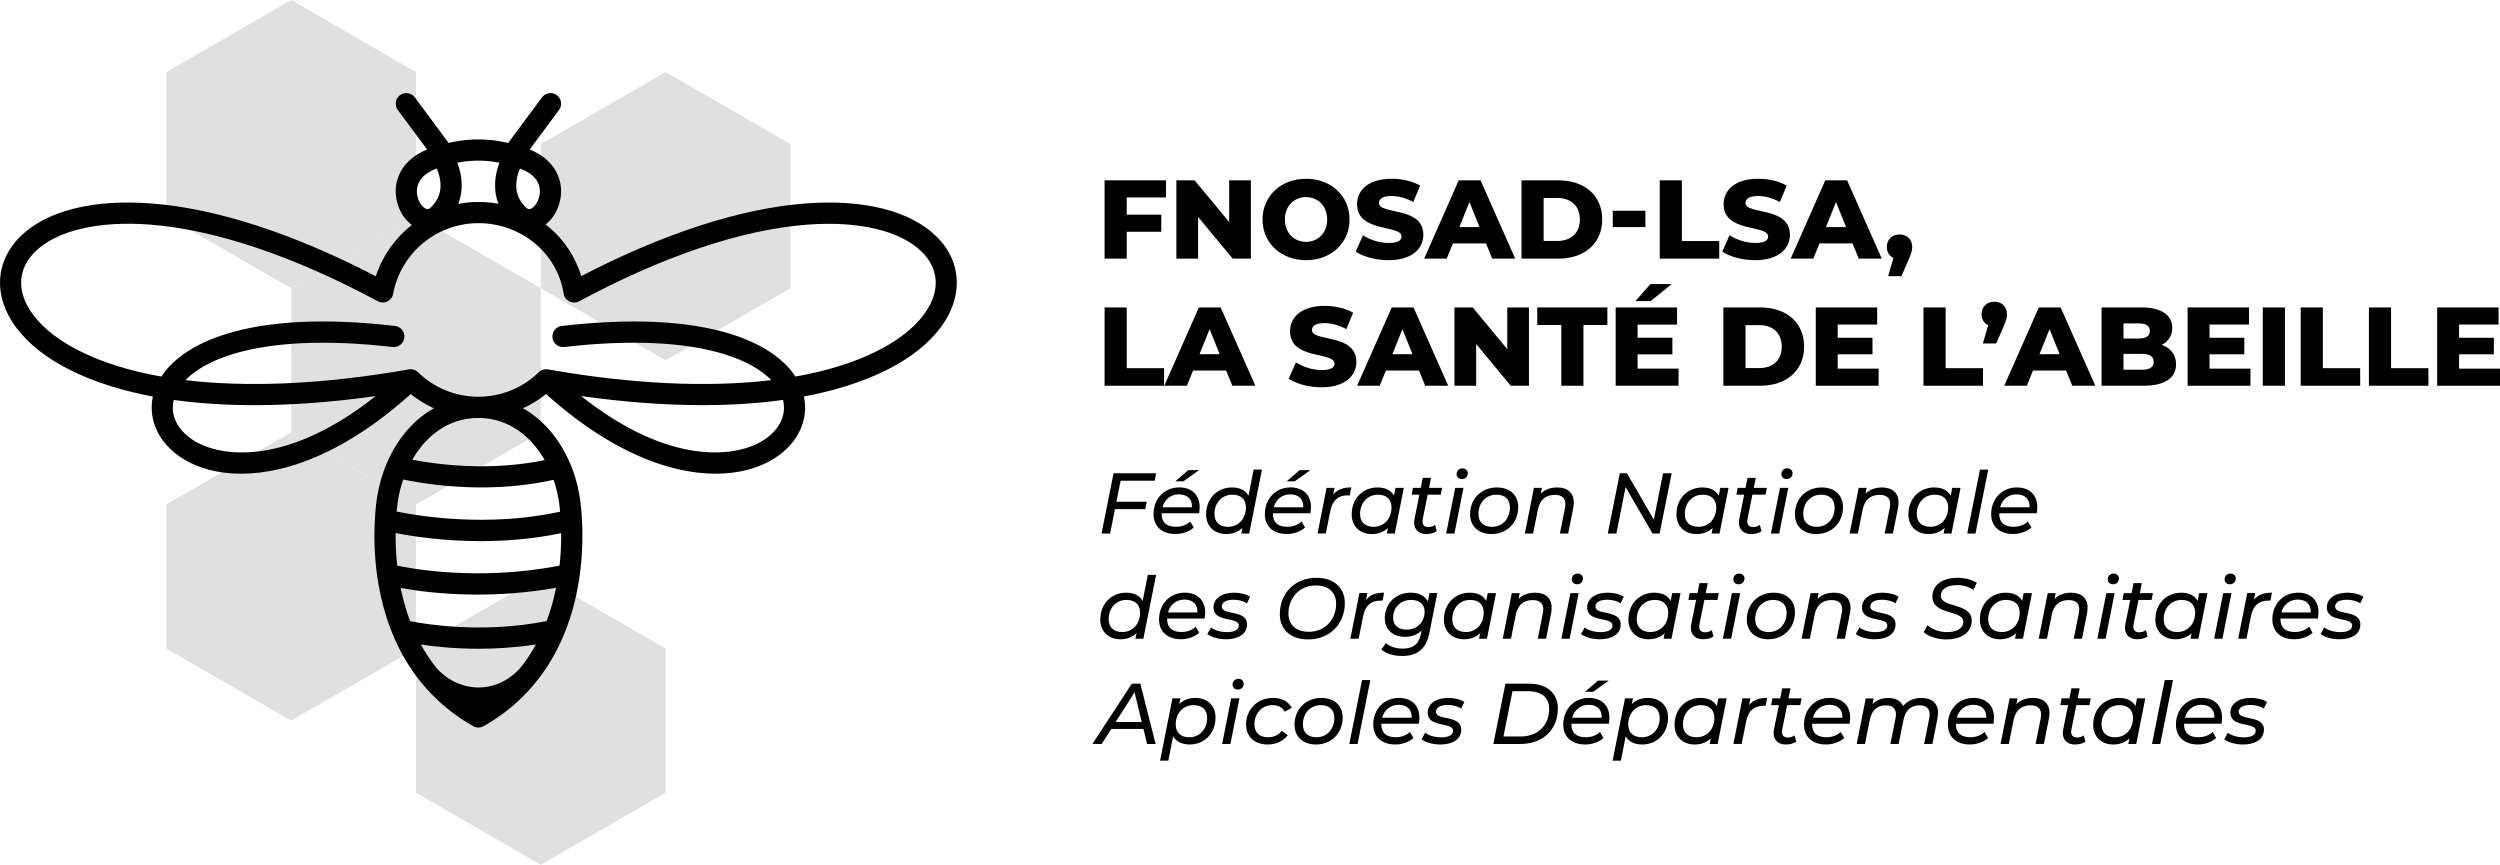<?xml version="1.0" encoding="UTF-8"?>
<svg xmlns="http://www.w3.org/2000/svg" id="Calque_2" viewBox="0 0 1292.64 447.13">
  <defs>
    <style>
      .cls-1 {
        fill: #e0e0e0;
      }
    </style>
  </defs>
  <g id="Calque_1-2" data-name="Calque_1">
    <polygon class="cls-1" points="215.08 37.26 150.54 0 86.01 37.26 86.01 111.78 150.54 149.04 215.08 111.78 215.08 37.26"></polygon>
    <polygon class="cls-1" points="279.62 149.04 215.08 111.78 150.55 149.04 150.55 223.56 215.08 260.83 279.62 223.56 279.62 149.04"></polygon>
    <polygon class="cls-1" points="215.08 260.83 150.54 223.56 86.01 260.83 86.01 335.35 150.54 372.61 215.08 335.35 215.08 260.83"></polygon>
    <polygon class="cls-1" points="344.16 335.35 279.62 298.09 215.08 335.35 215.08 409.87 279.62 447.13 344.16 409.87 344.16 335.35"></polygon>
    <polygon class="cls-1" points="408.7 74.49 344.16 37.23 279.62 74.49 279.62 149.02 344.16 186.28 408.7 149.02 408.7 74.49"></polygon>
    <path d="M484.17,122.26c-13.58-13.33-37.7-19.38-67.91-17.04-33.5,2.59-73.39,15.55-115.71,37.55-3.05-9.98-8.93-18.89-16.99-25.57-.47-.39-.96-.77-1.45-1.15,5.68-4.37,8.95-12.67,7.77-20.43-.64-4.18-3.48-13.3-16.02-18.31l15.19-20.44c1.8-2.43,1.3-5.86-1.13-7.66-2.43-1.8-5.86-1.3-7.66,1.13l-17.54,23.6c-13.11-3.25-24.51-1.56-30.74-.03l-17.51-23.57c-1.8-2.43-5.23-2.93-7.66-1.13-2.43,1.8-2.93,5.23-1.13,7.66l15.18,20.44c-12.53,5.01-15.38,14.14-16.02,18.31-1.21,7.91,2.22,16.4,8.11,20.69-8.55,6.69-15.14,15.84-18.64,26.53-42.38-22.04-82.32-35.03-115.86-37.63-30.21-2.34-54.33,3.72-67.91,17.04-11.29,11.09-13.67,26.19-6.36,40.4,9.33,18.15,32.32,32.43,64.73,40.22,3.29.79,6.66,1.51,10.12,2.15-2.52,11.79,2.9,23.83,14.51,31.49,8.46,5.58,19.13,8.43,31.07,8.43,6.25,0,12.85-.78,19.67-2.35,22.04-5.09,45.49-18.49,68.09-38.84,3.69,2.97,7.7,5.44,11.95,7.36-4.59,2.58-8.85,5.96-12.69,10.13-4.71,5.11-8.61,11.25-11.53,18.02,0,.02-.01.03-.02.04-2.34,5.43-4.05,11.28-5.03,17.32-.24,1.35-3.54,21.2.64,45.5,5.68,33.06,22.61,58.42,48.97,73.35.84.47,1.77.71,2.7.71s1.86-.24,2.7-.71c26.35-14.93,43.29-40.29,48.97-73.35,4.18-24.31.88-44.15.64-45.5-2.2-13.6-8.09-26.17-16.59-35.39-3.84-4.17-8.1-7.56-12.69-10.13,4.25-1.92,8.26-4.39,11.95-7.36,22.6,20.35,46.05,33.75,68.09,38.84,6.82,1.58,13.42,2.35,19.67,2.35,11.95,0,22.62-2.85,31.07-8.43,11.62-7.67,17.04-19.7,14.51-31.49,3.46-.65,6.84-1.36,10.12-2.15,32.41-7.79,55.4-22.07,64.74-40.22,7.31-14.21,4.93-29.31-6.36-40.4M279.04,97.27c.7,4.55-1.65,9.13-4.28,10.54-.88.48-1.61.55-2.71-.42-4.17-3.98-5.78-8.67-4.92-14.33.36-2.37,1.1-4.44,1.75-5.91,5.91,2.13,9.47,5.62,10.16,10.13M258.22,84.14c-2.22,5.72-3.46,13.56-.5,21.21-3.39-.61-6.86-.92-10.37-.92s-7.02.34-10.39.98c2.98-7.67,1.74-15.55-.48-21.28,4.96-1,12.84-1.84,21.75.01M215.66,97.27c.69-4.51,4.25-8,10.16-10.13.61,1.41,1.32,3.37,1.7,5.6.98,5.8-.62,10.6-4.88,14.65-1.09.97-1.82.89-2.7.42-2.63-1.41-4.98-5.99-4.28-10.54M99.58,227.38c-8.11-5.35-11.64-12.94-9.72-20.59,12.92,1.8,26.85,2.7,41.65,2.7,19.53,0,40.56-1.57,62.73-4.69-45.77,36.3-80.48,31.95-94.66,22.59M282.65,321.13c-33.45,6.63-63.21,1.52-70.6.02-2.03-5.38-3.65-11.1-4.88-17.16,7.07,1.32,21.29,3.45,39.75,3.45,12.02,0,25.83-.91,40.61-3.52-1.23,6.08-2.86,11.82-4.89,17.21M289.32,292.46c-43.26,8.43-79.44.99-83.94,0-.68-6.19-.87-11.92-.82-16.85,8.43,1.66,24.41,4.18,43.99,4.18,12.71,0,26.95-1.06,41.6-4.11.05,4.91-.15,10.61-.83,16.78M288.86,258.41s0,.05.01.08c.01.06.4,2.29.74,6.1-37.15,8.09-72.59,2.35-84.51-.08.34-3.76.71-5.96.73-6.02,0-.03.01-.05.01-.08.56-3.48,1.45-7.01,2.65-10.47,9.13,1.88,23.51,4.09,40.42,4.09,11.55,0,24.29-1.04,37.34-3.93,1.17,3.41,2.04,6.88,2.6,10.31M263.62,351.46c3.25-3.34,5.09-5.77,5.09-5.77-13.58,14.65-33.03,11.47-43.22-.56-2.93-3.68-5.55-7.64-7.88-11.87,7.05,1.06,17.43,2.18,29.85,2.18,8.99,0,19.04-.59,29.65-2.22-3.72,6.78-8.23,12.87-13.5,18.24M281.65,237.9c-27.73,5.69-53.79,2.61-68.49-.19,7.04-12.21,18.6-21.61,34.19-21.61s27.27,9.5,34.3,21.8M395.13,227.38c-14.18,9.36-48.89,13.72-94.66-22.59,22.17,3.12,43.2,4.69,62.73,4.69,14.8,0,28.73-.9,41.65-2.7,1.92,7.66-1.61,15.24-9.72,20.6M480.79,157.65c-7.74,15.05-28.72,27.65-57.56,34.58-3.86.93-7.85,1.74-11.95,2.47-6.18-9.47-17.77-17.15-33.47-22.01-22.2-6.89-51.59-8.28-87.35-4.15-3,.35-5.16,3.06-4.81,6.07.35,3,3.07,5.16,6.07,4.81,33.75-3.9,62.4-2.62,82.85,3.73,10.68,3.31,18.96,7.93,24.24,13.39-32.64,3.92-71.87,2.1-115.11-5.47-1.77-.43-3.71.03-5.11,1.39-8.42,8.17-19.51,12.67-31.24,12.67s-22.83-4.5-31.24-12.67c-1.4-1.36-3.34-1.82-5.11-1.39-43.24,7.57-82.46,9.39-115.1,5.47,5.28-5.47,13.56-10.08,24.24-13.39,20.45-6.34,49.1-7.63,82.85-3.73,3,.35,5.72-1.81,6.07-4.81.35-3-1.81-5.72-4.81-6.07-35.76-4.14-65.15-2.74-87.35,4.15-15.7,4.87-27.29,12.55-33.47,22.01-4.11-.72-8.1-1.54-11.95-2.47-28.84-6.93-49.82-19.53-57.55-34.58-5.15-10.01-3.62-19.8,4.3-27.57,11.12-10.92,32.77-16,59.4-13.94,33.65,2.6,74.35,16.3,117.68,39.61,0,0,0,0,0,0,.16.08.32.16.48.23,0,0,.01,0,.02,0,.09.04.17.06.26.09.09.03.18.07.27.1,0,0,.01,0,.02,0,.17.05.35.09.53.13h0s.03,0,.05,0c.23.04.47.07.71.08.08,0,.17.01.26.01,0,0,0,0,0,0,.02,0,.05,0,.08,0,.15,0,.3,0,.44-.02.03,0,.07-.01.1-.01.14-.02.27-.03.4-.06.04,0,.08-.02.12-.03.12-.03.24-.06.36-.09.05-.01.1-.03.15-.05.11-.03.21-.07.32-.11.06-.02.12-.05.17-.07.09-.04.18-.08.27-.13.06-.03.13-.06.19-.1.08-.04.16-.09.23-.14.07-.04.14-.08.2-.13.07-.05.14-.1.2-.15.07-.05.14-.1.2-.15.09-.07.17-.15.26-.23.07-.07.14-.13.21-.2.08-.09.16-.17.24-.26.04-.04.07-.09.1-.13.08-.09.15-.19.22-.29.03-.04.06-.09.09-.13.07-.11.14-.22.2-.33.01-.02.03-.04.04-.07.01-.02.02-.04.03-.06.06-.11.11-.23.16-.35.02-.05.04-.1.07-.15.04-.1.08-.21.11-.31.02-.07.05-.13.07-.2.02-.08.04-.16.06-.25.02-.09.05-.18.06-.27,0,0,0,0,0,0,3.97-21.18,22.51-36.54,44.1-36.54s40.65,14.97,44.07,36.4c0,.02,0,.04.01.06.02.12.05.23.07.35.02.07.03.14.05.2.03.1.06.19.09.28.03.09.06.17.09.26.03.07.06.14.09.21.05.1.09.2.14.3.01.02.02.04.03.07.02.04.05.08.07.12.06.1.11.19.17.29.04.07.09.13.14.2.05.08.11.15.17.22.06.08.12.15.19.22.05.05.1.11.15.16.08.08.16.16.24.23.05.04.09.08.14.12.09.08.18.15.27.22.05.04.1.07.15.11.09.07.19.13.29.19.05.03.11.07.17.1.09.05.18.1.28.15.07.03.14.07.2.09.09.04.18.08.27.11.08.03.16.06.24.08.08.03.17.05.25.08.09.02.17.04.26.07.09.02.17.03.26.05.09.01.17.03.26.04.09.01.19.02.28.03.08,0,.16.01.24.01.11,0,.21,0,.32,0,.07,0,.14,0,.21,0,.12,0,.23-.02.35-.04.04,0,.08,0,.13-.01.02,0,.05,0,.07-.01.11-.02.22-.04.33-.07.07-.02.15-.03.22-.05.09-.03.18-.05.27-.08.09-.03.18-.06.27-.1.07-.03.13-.06.2-.08.11-.05.21-.1.32-.15.02-.01.04-.02.06-.03,43.33-23.31,84.02-37.01,117.68-39.61,26.62-2.06,48.27,3.02,59.4,13.94,7.92,7.77,9.44,17.57,4.3,27.57"></path>
    <polygon points="582.58 102.09 582.58 110.99 600.45 110.99 600.45 119.84 582.58 119.84 582.58 133.72 571.13 133.72 571.13 93.24 602.88 93.24 602.88 102.09 582.58 102.09"></polygon>
    <polygon points="646.77 93.24 646.77 133.72 637.35 133.72 619.48 112.15 619.48 133.72 608.26 133.72 608.26 93.24 617.69 93.24 635.56 114.81 635.56 93.24 646.77 93.24"></polygon>
    <path d="M652.8,113.48c0-12.14,9.54-21.05,22.5-21.05s22.5,8.91,22.5,21.05-9.54,21.05-22.5,21.05-22.5-8.91-22.5-21.05M686.22,113.48c0-7-4.8-11.57-10.93-11.57s-10.93,4.57-10.93,11.57,4.8,11.57,10.93,11.57,10.93-4.57,10.93-11.57"></path>
    <path d="M700.97,130.08l3.76-8.44c3.59,2.37,8.67,3.99,13.36,3.99s6.59-1.33,6.59-3.3c0-6.42-23.02-1.73-23.02-16.77,0-7.23,5.9-13.13,17.93-13.13,5.26,0,10.7,1.21,14.69,3.53l-3.53,8.5c-3.88-2.08-7.69-3.12-11.22-3.12-4.8,0-6.54,1.62-6.54,3.64,0,6.19,22.96,1.56,22.96,16.48,0,7.06-5.9,13.07-17.93,13.07-6.65,0-13.24-1.79-17.06-4.45"></path>
    <path d="M768.35,125.86h-17.12l-3.18,7.86h-11.68l17.87-40.48h11.28l17.93,40.48h-11.91l-3.18-7.86ZM765,117.41l-5.21-12.95-5.2,12.95h10.41Z"></path>
    <path d="M786.69,93.24h19.14c13.42,0,22.61,7.81,22.61,20.24s-9.2,20.24-22.61,20.24h-19.14v-40.48ZM805.37,124.58c6.88,0,11.51-4.11,11.51-11.1s-4.63-11.1-11.51-11.1h-7.23v22.21h7.23Z"></path>
    <rect x="833.88" y="108.97" width="16.89" height="8.44"></rect>
    <polygon points="858.18 93.24 869.62 93.24 869.62 124.64 888.94 124.64 888.94 133.72 858.18 133.72 858.18 93.24"></polygon>
    <path d="M890.51,130.08l3.76-8.44c3.59,2.37,8.68,3.99,13.36,3.99s6.59-1.33,6.59-3.3c0-6.42-23.02-1.73-23.02-16.77,0-7.23,5.9-13.13,17.93-13.13,5.26,0,10.7,1.21,14.69,3.53l-3.53,8.5c-3.88-2.08-7.69-3.12-11.22-3.12-4.8,0-6.54,1.62-6.54,3.64,0,6.19,22.96,1.56,22.96,16.48,0,7.06-5.9,13.07-17.93,13.07-6.65,0-13.24-1.79-17.06-4.45"></path>
    <path d="M957.88,125.86h-17.12l-3.18,7.86h-11.68l17.87-40.48h11.28l17.93,40.48h-11.91l-3.18-7.86ZM954.53,117.41l-5.21-12.95-5.2,12.95h10.41Z"></path>
    <path d="M988.71,127.71c0,1.62-.23,2.89-1.91,6.65l-3.64,8.44h-6.88l2.72-9.43c-2.08-.98-3.41-2.95-3.41-5.67,0-3.93,2.78-6.48,6.59-6.48s6.54,2.55,6.54,6.48"></path>
    <polygon points="571.13 158.96 582.58 158.96 582.58 190.37 601.89 190.37 601.89 199.45 571.13 199.45 571.13 158.96"></polygon>
    <path d="M633.99,191.58h-17.12l-3.18,7.86h-11.68l17.87-40.48h11.28l17.93,40.48h-11.91l-3.18-7.86ZM630.64,183.14l-5.21-12.95-5.21,12.95h10.41Z"></path>
    <path d="M666.33,195.8l3.76-8.44c3.59,2.37,8.67,3.99,13.36,3.99s6.59-1.33,6.59-3.3c0-6.42-23.02-1.73-23.02-16.77,0-7.23,5.9-13.13,17.93-13.13,5.26,0,10.7,1.21,14.69,3.53l-3.53,8.5c-3.88-2.08-7.69-3.12-11.22-3.12-4.8,0-6.53,1.62-6.53,3.64,0,6.19,22.96,1.56,22.96,16.48,0,7.06-5.9,13.07-17.93,13.07-6.65,0-13.24-1.79-17.06-4.45"></path>
    <path d="M733.7,191.58h-17.12l-3.18,7.86h-11.68l17.87-40.48h11.28l17.93,40.48h-11.91l-3.18-7.86ZM730.35,183.14l-5.21-12.95-5.2,12.95h10.41Z"></path>
    <polygon points="790.56 158.96 790.56 199.45 781.13 199.45 763.26 177.88 763.26 199.45 752.04 199.45 752.04 158.96 761.47 158.96 779.34 180.54 779.34 158.96 790.56 158.96"></polygon>
    <polygon points="807.28 168.04 794.84 168.04 794.84 158.96 831.1 158.96 831.1 168.04 818.73 168.04 818.73 199.45 807.28 199.45 807.28 168.04"></polygon>
    <path d="M867.89,190.6v8.85h-32.5v-40.48h31.75v8.85h-20.42v6.82h17.99v8.56h-17.99v7.4h21.17ZM853.49,155.67h-7.87l7.75-8.79h10.99l-10.87,8.79Z"></path>
    <path d="M891.08,158.96h19.14c13.42,0,22.61,7.81,22.61,20.24s-9.2,20.24-22.61,20.24h-19.14v-40.48ZM909.76,190.31c6.88,0,11.51-4.11,11.51-11.1s-4.63-11.1-11.51-11.1h-7.23v22.21h7.23Z"></path>
    <polygon points="971.36 190.6 971.36 199.45 938.86 199.45 938.86 158.96 970.61 158.96 970.61 167.81 950.19 167.81 950.19 174.64 968.18 174.64 968.18 183.2 950.19 183.2 950.19 190.6 971.36 190.6"></polygon>
    <polygon points="994.55 158.96 1006 158.96 1006 190.37 1025.32 190.37 1025.32 199.45 994.55 199.45 994.55 158.96"></polygon>
    <path d="M1037.7,162.49c0,1.62-.23,2.89-1.85,6.65l-3.7,8.44h-6.88l2.72-9.43c-2.08-.98-3.41-2.95-3.41-5.67,0-3.93,2.78-6.48,6.59-6.48s6.54,2.55,6.54,6.48"></path>
    <path d="M1068.29,191.58h-17.12l-3.18,7.86h-11.68l17.87-40.48h11.28l17.93,40.48h-11.91l-3.18-7.86ZM1064.94,183.14l-5.21-12.95-5.2,12.95h10.41Z"></path>
    <path d="M1125.15,188.34c0,7-5.78,11.1-16.66,11.1h-21.86v-40.48h20.7c10.64,0,15.85,4.34,15.85,10.58,0,3.87-1.97,7-5.44,8.79,4.57,1.62,7.4,5.09,7.4,10M1097.97,167.23v7.81h7.86c3.82,0,5.78-1.33,5.78-3.93s-1.97-3.88-5.78-3.88h-7.86ZM1113.58,187.07c0-2.78-2.08-4.11-6.01-4.11h-9.6v8.21h9.6c3.93,0,6.01-1.33,6.01-4.11"></path>
    <polygon points="1163.61 190.6 1163.61 199.45 1131.11 199.45 1131.11 158.96 1162.86 158.96 1162.86 167.81 1142.44 167.81 1142.44 174.64 1160.43 174.64 1160.43 183.2 1142.44 183.2 1142.44 190.6 1163.61 190.6"></polygon>
    <rect x="1169.98" y="158.96" width="11.45" height="40.48"></rect>
    <polygon points="1189.58 158.96 1201.03 158.96 1201.03 190.37 1220.35 190.37 1220.35 199.45 1189.58 199.45 1189.58 158.96"></polygon>
    <polygon points="1224.86 158.96 1236.31 158.96 1236.31 190.37 1255.63 190.37 1255.63 199.45 1224.86 199.45 1224.86 158.96"></polygon>
    <polygon points="1292.64 190.6 1292.64 199.45 1260.14 199.45 1260.14 158.96 1291.89 158.96 1291.89 167.81 1271.48 167.81 1271.48 174.64 1289.46 174.64 1289.46 183.2 1271.48 183.2 1271.48 190.6 1292.64 190.6"></polygon>
    <polygon points="579.43 248.56 577.25 259.43 592.92 259.43 592.17 263.26 576.49 263.26 574 275.86 569.55 275.86 575.78 244.69 597.78 244.69 597.02 248.56 579.43 248.56"></polygon>
    <path d="M600.62,265.39v.27c0,4.32,2.4,6.72,7.48,6.72,2.94,0,5.61-1.07,7.3-2.72l1.83,3.07c-2.32,2.18-5.88,3.38-9.48,3.38-6.99,0-11.31-4.01-11.31-10.24,0-8.01,5.61-13.85,13.31-13.85,6.37,0,10.55,3.83,10.55,10.2,0,1.11-.13,2.18-.31,3.16h-19.37ZM601.07,262.28h15.23c.22-4.32-2.54-6.68-6.72-6.68s-7.44,2.58-8.51,6.68M611.89,248.87h-4.19l6.72-5.79h5.57l-8.1,5.79Z"></path>
    <path d="M652.49,242.82l-6.59,33.04h-4.1l.58-2.89c-2.09,2-4.94,3.16-8.33,3.16-6.01,0-10.42-3.83-10.42-10.2,0-8.1,5.7-13.89,13.36-13.89,4.05,0,7.03,1.47,8.55,4.27l2.67-13.49h4.28ZM644.21,262.41c0-4.19-2.54-6.63-7.04-6.63-5.3,0-9.22,4.14-9.22,9.97,0,4.14,2.54,6.64,7.03,6.64,5.34,0,9.22-4.14,9.22-9.97"></path>
    <path d="M658.18,265.39v.27c0,4.32,2.4,6.72,7.48,6.72,2.94,0,5.61-1.07,7.3-2.72l1.83,3.07c-2.32,2.18-5.88,3.38-9.48,3.38-6.99,0-11.31-4.01-11.31-10.24,0-8.01,5.61-13.85,13.31-13.85,6.37,0,10.55,3.83,10.55,10.2,0,1.11-.13,2.18-.31,3.16h-19.37ZM658.63,262.28h15.23c.22-4.32-2.54-6.68-6.72-6.68s-7.44,2.58-8.51,6.68M669.45,248.87h-4.19l6.72-5.79h5.57l-8.1,5.79Z"></path>
    <path d="M698.7,252.03l-.8,4.14c-.4-.05-.67-.05-1.11-.05-4.72,0-7.84,2.49-8.9,7.92l-2.36,11.8h-4.28l4.67-23.6h4.1l-.67,3.52c2.14-2.67,5.12-3.74,9.35-3.74"></path>
    <path d="M725.85,252.26l-4.68,23.6h-4.1l.58-2.89c-2.09,2-4.94,3.16-8.33,3.16-6.01,0-10.42-3.83-10.42-10.2,0-8.1,5.7-13.89,13.36-13.89,4.05,0,6.99,1.47,8.5,4.23l.8-4.01h4.27ZM719.49,262.41c0-4.19-2.54-6.63-7.04-6.63-5.3,0-9.22,4.14-9.22,9.97,0,4.14,2.54,6.64,7.03,6.64,5.34,0,9.22-4.14,9.22-9.97"></path>
    <path d="M735.64,268.33c-.09.45-.13.85-.13,1.25,0,1.83.98,2.94,3.12,2.94,1.16,0,2.41-.4,3.38-1.11l.89,3.25c-1.6,1.11-3.61,1.47-5.48,1.47-3.7,0-6.23-2.23-6.23-5.92,0-.54.04-1.16.18-1.78l2.54-12.65h-4.01l.67-3.52h4.05l1.02-5.17h4.27l-1.02,5.17h6.77l-.71,3.52h-6.77l-2.54,12.56Z"></path>
    <path d="M752.43,252.26h4.27l-4.67,23.6h-4.28l4.68-23.6ZM753.14,245.13c0-1.65,1.25-2.98,3.07-2.98,1.56,0,2.72,1.16,2.72,2.49,0,1.83-1.29,3.07-3.12,3.07-1.56,0-2.67-1.16-2.67-2.58"></path>
    <path d="M760.12,265.93c0-7.97,5.79-13.89,13.85-13.89,6.72,0,11.04,3.96,11.04,10.15,0,8.02-5.74,13.94-13.8,13.94-6.72,0-11.09-4.05-11.09-10.2M780.7,262.41c0-4.19-2.54-6.63-7.04-6.63-5.3,0-9.22,4.14-9.22,9.97,0,4.14,2.54,6.64,7.04,6.64,5.34,0,9.22-4.14,9.22-9.97"></path>
    <path d="M813.73,259.87c0,.85-.09,1.78-.27,2.76l-2.63,13.22h-4.27l2.63-13.22c.13-.71.22-1.38.22-1.96,0-3.07-1.78-4.81-5.48-4.81-4.59,0-7.7,2.45-8.73,7.53l-2.49,12.47h-4.27l4.68-23.6h4.1l-.58,3.03c2.18-2.23,5.16-3.25,8.55-3.25,5.34,0,8.55,2.81,8.55,7.84"></path>
    <polygon points="864.35 244.69 858.11 275.86 854.46 275.86 840.53 251.86 835.76 275.86 831.31 275.86 837.54 244.69 841.19 244.69 855.13 268.69 859.89 244.69 864.35 244.69"></polygon>
    <path d="M893.77,252.26l-4.68,23.6h-4.1l.58-2.89c-2.09,2-4.94,3.16-8.33,3.16-6.01,0-10.42-3.83-10.42-10.2,0-8.1,5.7-13.89,13.36-13.89,4.05,0,6.99,1.47,8.5,4.23l.8-4.01h4.27ZM887.41,262.41c0-4.19-2.54-6.63-7.04-6.63-5.3,0-9.22,4.14-9.22,9.97,0,4.14,2.54,6.64,7.04,6.64,5.34,0,9.22-4.14,9.22-9.97"></path>
    <path d="M903.56,268.33c-.09.45-.13.85-.13,1.25,0,1.83.98,2.94,3.12,2.94,1.16,0,2.41-.4,3.38-1.11l.89,3.25c-1.6,1.11-3.61,1.47-5.48,1.47-3.7,0-6.23-2.23-6.23-5.92,0-.54.04-1.16.18-1.78l2.54-12.65h-4.01l.67-3.52h4.05l1.02-5.17h4.27l-1.02,5.17h6.77l-.71,3.52h-6.77l-2.54,12.56Z"></path>
    <path d="M920.35,252.26h4.27l-4.67,23.6h-4.28l4.68-23.6ZM921.06,245.13c0-1.65,1.25-2.98,3.07-2.98,1.56,0,2.72,1.16,2.72,2.49,0,1.83-1.29,3.07-3.12,3.07-1.56,0-2.67-1.16-2.67-2.58"></path>
    <path d="M928.05,265.93c0-7.97,5.79-13.89,13.85-13.89,6.72,0,11.04,3.96,11.04,10.15,0,8.02-5.74,13.94-13.8,13.94-6.72,0-11.09-4.05-11.09-10.2M948.62,262.41c0-4.19-2.54-6.63-7.04-6.63-5.3,0-9.22,4.14-9.22,9.97,0,4.14,2.54,6.64,7.04,6.64,5.34,0,9.22-4.14,9.22-9.97"></path>
    <path d="M981.65,259.87c0,.85-.09,1.78-.27,2.76l-2.63,13.22h-4.27l2.63-13.22c.13-.71.22-1.38.22-1.96,0-3.07-1.78-4.81-5.48-4.81-4.59,0-7.7,2.45-8.73,7.53l-2.49,12.47h-4.27l4.68-23.6h4.1l-.58,3.03c2.18-2.23,5.16-3.25,8.55-3.25,5.34,0,8.55,2.81,8.55,7.84"></path>
    <path d="M1013.7,252.26l-4.68,23.6h-4.1l.58-2.89c-2.09,2-4.94,3.16-8.33,3.16-6.01,0-10.42-3.83-10.42-10.2,0-8.1,5.7-13.89,13.36-13.89,4.05,0,6.99,1.47,8.5,4.23l.8-4.01h4.27ZM1007.33,262.41c0-4.19-2.54-6.63-7.04-6.63-5.3,0-9.22,4.14-9.22,9.97,0,4.14,2.54,6.64,7.04,6.64,5.34,0,9.22-4.14,9.22-9.97"></path>
    <polygon points="1023.76 242.82 1028.03 242.82 1021.44 275.86 1017.17 275.86 1023.76 242.82"></polygon>
    <path d="M1033.73,265.39v.27c0,4.32,2.4,6.72,7.48,6.72,2.94,0,5.61-1.07,7.3-2.72l1.83,3.07c-2.32,2.18-5.88,3.39-9.48,3.39-6.99,0-11.31-4.01-11.31-10.24,0-8.01,5.61-13.85,13.31-13.85,6.37,0,10.55,3.83,10.55,10.2,0,1.11-.13,2.18-.31,3.16h-19.37ZM1034.18,262.28h15.23c.22-4.32-2.54-6.68-6.72-6.68s-7.44,2.58-8.5,6.68"></path>
    <path d="M597.77,297.23l-6.59,33.04h-4.1l.58-2.89c-2.09,2-4.94,3.16-8.33,3.16-6.01,0-10.42-3.83-10.42-10.2,0-8.1,5.7-13.89,13.36-13.89,4.05,0,7.03,1.47,8.55,4.27l2.67-13.49h4.27ZM589.49,316.82c0-4.19-2.54-6.63-7.04-6.63-5.3,0-9.22,4.14-9.22,9.97,0,4.14,2.54,6.64,7.03,6.64,5.34,0,9.22-4.14,9.22-9.97"></path>
    <path d="M603.47,319.8v.27c0,4.32,2.4,6.72,7.48,6.72,2.94,0,5.61-1.07,7.3-2.72l1.83,3.07c-2.32,2.18-5.88,3.39-9.48,3.39-6.99,0-11.31-4.01-11.31-10.24,0-8.01,5.61-13.85,13.31-13.85,6.37,0,10.55,3.83,10.55,10.2,0,1.11-.13,2.18-.31,3.16h-19.37ZM603.91,316.69h15.23c.22-4.32-2.54-6.68-6.72-6.68s-7.43,2.58-8.5,6.68"></path>
    <path d="M624.26,327.82l1.91-3.38c1.83,1.47,4.99,2.4,8.19,2.4,4.1,0,6.19-1.29,6.19-3.47,0-4.59-13.09-1.29-13.09-9.26,0-4.67,4.23-7.66,10.69-7.66,3.12,0,6.32.8,8.24,2.14l-1.69,3.38c-1.91-1.34-4.54-1.87-6.95-1.87-3.96,0-6.01,1.47-6.01,3.52,0,4.76,13.05,1.42,13.05,9.26,0,4.9-4.41,7.66-10.82,7.66-4.01,0-7.79-1.16-9.71-2.72"></path>
    <path d="M661.74,317.49c0-10.38,7.43-18.74,18.92-18.74,9.3,0,14.69,5.34,14.69,13.13,0,10.37-7.48,18.75-18.97,18.75-9.31,0-14.65-5.34-14.65-13.13M690.86,312.15c0-5.61-3.65-9.44-10.55-9.44-8.64,0-14.12,6.68-14.12,14.52,0,5.61,3.7,9.44,10.6,9.44,8.64,0,14.07-6.68,14.07-14.52"></path>
    <path d="M715.66,306.45l-.8,4.14c-.4-.05-.67-.05-1.11-.05-4.72,0-7.84,2.49-8.9,7.92l-2.36,11.8h-4.28l4.67-23.6h4.1l-.67,3.52c2.14-2.67,5.12-3.74,9.35-3.74"></path>
    <path d="M743.17,306.67l-4.05,20.39c-1.69,8.55-6.28,12.11-14.11,12.11-4.5,0-8.24-1.2-10.78-3.34l2.36-3.3c1.83,1.69,5.03,2.85,8.73,2.85,5.57,0,8.37-2.54,9.39-7.66l.36-1.69c-2.14,2.05-5.03,3.25-8.55,3.25-6.23,0-10.51-3.65-10.51-9.62,0-7.48,5.57-13.22,13.45-13.22,3.87,0,7.26,1.42,8.82,4.54l.85-4.32h4.05ZM736.62,316.29c0-3.78-2.58-6.1-7.04-6.1-5.39,0-9.26,3.87-9.26,9.22,0,3.83,2.63,6.14,7.03,6.14,5.39,0,9.26-3.87,9.26-9.26"></path>
    <path d="M773.53,306.67l-4.68,23.6h-4.1l.58-2.89c-2.09,2-4.94,3.16-8.33,3.16-6.01,0-10.42-3.83-10.42-10.2,0-8.1,5.7-13.89,13.36-13.89,4.05,0,6.99,1.47,8.5,4.23l.8-4.01h4.27ZM767.16,316.82c0-4.19-2.54-6.63-7.04-6.63-5.3,0-9.22,4.14-9.22,9.97,0,4.14,2.54,6.64,7.04,6.64,5.34,0,9.22-4.14,9.22-9.97"></path>
    <path d="M802.29,314.28c0,.85-.09,1.78-.27,2.76l-2.63,13.22h-4.27l2.63-13.22c.13-.71.22-1.38.22-1.96,0-3.07-1.78-4.81-5.48-4.81-4.59,0-7.7,2.45-8.73,7.53l-2.49,12.47h-4.27l4.68-23.6h4.1l-.58,3.03c2.18-2.23,5.16-3.25,8.55-3.25,5.34,0,8.55,2.81,8.55,7.84"></path>
    <path d="M811.99,306.67h4.27l-4.67,23.6h-4.28l4.68-23.6ZM812.7,299.54c0-1.65,1.25-2.98,3.07-2.98,1.56,0,2.72,1.16,2.72,2.49,0,1.83-1.29,3.07-3.12,3.07-1.56,0-2.67-1.16-2.67-2.58"></path>
    <path d="M817.46,327.82l1.91-3.38c1.83,1.47,4.99,2.4,8.19,2.4,4.1,0,6.19-1.29,6.19-3.47,0-4.59-13.09-1.29-13.09-9.26,0-4.67,4.23-7.66,10.69-7.66,3.12,0,6.32.8,8.24,2.14l-1.69,3.38c-1.91-1.34-4.54-1.87-6.95-1.87-3.96,0-6.01,1.47-6.01,3.52,0,4.76,13.05,1.42,13.05,9.26,0,4.9-4.41,7.66-10.82,7.66-4.01,0-7.79-1.16-9.71-2.72"></path>
    <path d="M868.93,306.67l-4.68,23.6h-4.1l.58-2.89c-2.09,2-4.94,3.16-8.33,3.16-6.01,0-10.42-3.83-10.42-10.2,0-8.1,5.7-13.89,13.36-13.89,4.05,0,6.99,1.47,8.5,4.23l.8-4.01h4.27ZM862.56,316.82c0-4.19-2.54-6.63-7.04-6.63-5.3,0-9.22,4.14-9.22,9.97,0,4.14,2.54,6.64,7.04,6.64,5.34,0,9.22-4.14,9.22-9.97"></path>
    <path d="M878.72,322.74c-.09.45-.13.85-.13,1.25,0,1.83.98,2.94,3.12,2.94,1.16,0,2.41-.4,3.38-1.11l.89,3.25c-1.6,1.11-3.61,1.47-5.48,1.47-3.7,0-6.23-2.23-6.23-5.92,0-.54.04-1.16.18-1.78l2.54-12.65h-4.01l.67-3.52h4.05l1.02-5.17h4.27l-1.02,5.17h6.77l-.71,3.52h-6.77l-2.54,12.56Z"></path>
    <path d="M895.5,306.67h4.27l-4.67,23.6h-4.28l4.68-23.6ZM896.22,299.54c0-1.65,1.25-2.98,3.07-2.98,1.56,0,2.72,1.16,2.72,2.49,0,1.83-1.29,3.07-3.12,3.07-1.56,0-2.67-1.16-2.67-2.58"></path>
    <path d="M903.2,320.34c0-7.97,5.79-13.89,13.85-13.89,6.72,0,11.04,3.96,11.04,10.15,0,8.02-5.74,13.94-13.8,13.94-6.72,0-11.09-4.05-11.09-10.2M923.78,316.82c0-4.19-2.54-6.63-7.04-6.63-5.3,0-9.22,4.14-9.22,9.97,0,4.14,2.54,6.64,7.04,6.64,5.34,0,9.22-4.14,9.22-9.97"></path>
    <path d="M956.81,314.28c0,.85-.09,1.78-.27,2.76l-2.63,13.22h-4.27l2.63-13.22c.13-.71.22-1.38.22-1.96,0-3.07-1.78-4.81-5.48-4.81-4.59,0-7.7,2.45-8.73,7.53l-2.49,12.47h-4.27l4.68-23.6h4.1l-.58,3.03c2.18-2.23,5.16-3.25,8.55-3.25,5.34,0,8.55,2.81,8.55,7.84"></path>
    <path d="M959.56,327.82l1.91-3.38c1.83,1.47,4.99,2.4,8.19,2.4,4.1,0,6.19-1.29,6.19-3.47,0-4.59-13.09-1.29-13.09-9.26,0-4.67,4.23-7.66,10.69-7.66,3.12,0,6.32.8,8.24,2.14l-1.69,3.38c-1.91-1.34-4.54-1.87-6.95-1.87-3.96,0-6.01,1.47-6.01,3.52,0,4.76,13.05,1.42,13.05,9.26,0,4.9-4.41,7.66-10.82,7.66-4.01,0-7.79-1.16-9.71-2.72"></path>
    <path d="M994.64,326.84l1.96-3.56c2.36,2.18,6.23,3.56,10.11,3.56,5.03,0,8.42-1.91,8.42-5.3,0-6.5-15.98-3.16-15.98-13.14,0-5.96,5.34-9.66,12.96-9.66,3.83,0,7.48.93,10.02,2.63l-1.78,3.65c-2.31-1.65-5.3-2.49-8.46-2.49-5.12,0-8.37,2.18-8.37,5.48,0,6.55,15.98,3.43,15.98,12.91,0,6.06-5.43,9.71-13.18,9.71-4.77,0-9.39-1.65-11.67-3.79"></path>
    <path d="M1050.65,306.67l-4.68,23.6h-4.1l.58-2.89c-2.09,2-4.94,3.16-8.33,3.16-6.01,0-10.42-3.83-10.42-10.2,0-8.1,5.7-13.89,13.36-13.89,4.05,0,6.99,1.47,8.5,4.23l.8-4.01h4.27ZM1044.28,316.82c0-4.19-2.54-6.63-7.04-6.63-5.3,0-9.22,4.14-9.22,9.97,0,4.14,2.54,6.64,7.04,6.64,5.34,0,9.22-4.14,9.22-9.97"></path>
    <path d="M1079.41,314.28c0,.85-.09,1.78-.27,2.76l-2.63,13.22h-4.27l2.63-13.22c.13-.71.22-1.38.22-1.96,0-3.07-1.78-4.81-5.48-4.81-4.59,0-7.7,2.45-8.73,7.53l-2.49,12.47h-4.27l4.68-23.6h4.1l-.58,3.03c2.18-2.23,5.16-3.25,8.55-3.25,5.34,0,8.55,2.81,8.55,7.84"></path>
    <path d="M1089.11,306.67h4.27l-4.67,23.6h-4.28l4.68-23.6ZM1089.82,299.54c0-1.65,1.25-2.98,3.07-2.98,1.56,0,2.72,1.16,2.72,2.49,0,1.83-1.29,3.07-3.12,3.07-1.56,0-2.67-1.16-2.67-2.58"></path>
    <path d="M1103.18,322.74c-.09.45-.13.85-.13,1.25,0,1.83.98,2.94,3.12,2.94,1.16,0,2.41-.4,3.38-1.11l.89,3.25c-1.6,1.11-3.61,1.47-5.48,1.47-3.7,0-6.23-2.23-6.23-5.92,0-.54.04-1.16.18-1.78l2.54-12.65h-4.01l.67-3.52h4.05l1.02-5.17h4.27l-1.02,5.17h6.77l-.71,3.52h-6.77l-2.54,12.56Z"></path>
    <path d="M1141.38,306.67l-4.68,23.6h-4.1l.58-2.89c-2.09,2-4.94,3.16-8.33,3.16-6.01,0-10.42-3.83-10.42-10.2,0-8.1,5.7-13.89,13.36-13.89,4.05,0,6.99,1.47,8.5,4.23l.8-4.01h4.27ZM1135.01,316.82c0-4.19-2.54-6.63-7.04-6.63-5.3,0-9.22,4.14-9.22,9.97,0,4.14,2.54,6.64,7.04,6.64,5.34,0,9.22-4.14,9.22-9.97"></path>
    <path d="M1149.52,306.67h4.27l-4.67,23.6h-4.28l4.68-23.6ZM1150.23,299.54c0-1.65,1.25-2.98,3.07-2.98,1.56,0,2.72,1.16,2.72,2.49,0,1.83-1.29,3.07-3.12,3.07-1.56,0-2.67-1.16-2.67-2.58"></path>
    <path d="M1174.72,306.45l-.8,4.14c-.4-.05-.67-.05-1.11-.05-4.72,0-7.84,2.49-8.91,7.92l-2.36,11.8h-4.27l4.68-23.6h4.1l-.67,3.52c2.14-2.67,5.12-3.74,9.35-3.74"></path>
    <path d="M1179.12,319.8v.27c0,4.32,2.4,6.72,7.48,6.72,2.94,0,5.61-1.07,7.3-2.72l1.83,3.07c-2.32,2.18-5.88,3.39-9.48,3.39-6.99,0-11.31-4.01-11.31-10.24,0-8.01,5.61-13.85,13.31-13.85,6.37,0,10.55,3.83,10.55,10.2,0,1.11-.13,2.18-.31,3.16h-19.37ZM1179.57,316.69h15.23c.22-4.32-2.54-6.68-6.72-6.68s-7.44,2.58-8.5,6.68"></path>
    <path d="M1199.91,327.82l1.91-3.38c1.83,1.47,4.99,2.4,8.19,2.4,4.1,0,6.19-1.29,6.19-3.47,0-4.59-13.09-1.29-13.09-9.26,0-4.67,4.23-7.66,10.69-7.66,3.12,0,6.32.8,8.24,2.14l-1.69,3.38c-1.91-1.34-4.54-1.87-6.95-1.87-3.96,0-6.01,1.47-6.01,3.52,0,4.76,13.05,1.42,13.05,9.26,0,4.9-4.41,7.66-10.82,7.66-4.01,0-7.79-1.16-9.71-2.72"></path>
    <path d="M591.23,376.89h-16.65l-4.94,7.79h-4.81l20.39-31.17h4.41l7.88,31.17h-4.41l-1.87-7.79ZM590.34,373.32l-3.7-15.36-9.79,15.36h13.49Z"></path>
    <path d="M628.49,371.01c0,8.1-5.7,13.94-13.36,13.94-4.05,0-7.03-1.52-8.55-4.27l-2.49,12.64h-4.27l6.41-32.24h4.1l-.58,2.94c2.09-2,4.9-3.16,8.33-3.16,6.01,0,10.42,3.79,10.42,10.15M624.17,371.23c0-4.19-2.54-6.63-7.04-6.63-5.34,0-9.22,4.14-9.22,9.97,0,4.14,2.54,6.64,7.03,6.64,5.3,0,9.22-4.14,9.22-9.97"></path>
    <path d="M636.59,361.08h4.27l-4.67,23.6h-4.27l4.67-23.6ZM637.3,353.96c0-1.65,1.25-2.98,3.07-2.98,1.56,0,2.72,1.16,2.72,2.49,0,1.83-1.29,3.07-3.12,3.07-1.56,0-2.67-1.16-2.67-2.58"></path>
    <path d="M644.29,374.75c0-7.97,5.79-13.89,13.89-13.89,4.54,0,7.88,1.69,9.71,5.12l-3.61,2c-1.25-2.27-3.38-3.38-6.41-3.38-5.34,0-9.26,4.14-9.26,9.97,0,4.14,2.54,6.64,7.08,6.64,2.81,0,5.39-1.11,7.04-3.34l3.12,2.23c-2.18,3.03-6.1,4.85-10.33,4.85-6.86,0-11.22-4.05-11.22-10.2"></path>
    <path d="M669.35,374.75c0-7.97,5.79-13.89,13.85-13.89,6.72,0,11.04,3.96,11.04,10.15,0,8.02-5.74,13.94-13.8,13.94-6.72,0-11.09-4.05-11.09-10.2M689.93,371.23c0-4.19-2.54-6.63-7.04-6.63-5.3,0-9.22,4.14-9.22,9.97,0,4.14,2.54,6.64,7.03,6.64,5.34,0,9.22-4.14,9.22-9.97"></path>
    <polygon points="704.26 351.64 708.53 351.64 701.94 384.68 697.67 384.68 704.26 351.64"></polygon>
    <path d="M714.23,374.21v.27c0,4.32,2.4,6.72,7.48,6.72,2.94,0,5.61-1.07,7.3-2.72l1.83,3.07c-2.32,2.18-5.88,3.39-9.48,3.39-6.99,0-11.31-4.01-11.31-10.24,0-8.01,5.61-13.85,13.31-13.85,6.37,0,10.55,3.83,10.55,10.2,0,1.11-.13,2.18-.31,3.16h-19.37ZM714.67,371.1h15.23c.22-4.32-2.54-6.68-6.72-6.68s-7.44,2.58-8.5,6.68"></path>
    <path d="M735.02,382.23l1.91-3.38c1.83,1.47,4.99,2.4,8.19,2.4,4.1,0,6.19-1.29,6.19-3.47,0-4.59-13.09-1.29-13.09-9.26,0-4.67,4.23-7.66,10.69-7.66,3.12,0,6.32.8,8.24,2.14l-1.69,3.38c-1.91-1.34-4.54-1.87-6.95-1.87-3.96,0-6.01,1.47-6.01,3.52,0,4.76,13.05,1.42,13.05,9.26,0,4.9-4.41,7.66-10.82,7.66-4.01,0-7.79-1.16-9.71-2.72"></path>
    <path d="M778.38,353.51h12.2c9.44,0,14.92,5.03,14.92,12.78,0,11-7.75,18.39-19.41,18.39h-13.94l6.23-31.17ZM786.22,380.8c9.17,0,14.78-6.01,14.78-14.25,0-5.61-3.61-9.17-10.86-9.17h-8.1l-4.67,23.42h8.86Z"></path>
    <path d="M812.48,374.22v.27c0,4.32,2.4,6.72,7.48,6.72,2.94,0,5.61-1.07,7.3-2.72l1.82,3.07c-2.31,2.18-5.88,3.38-9.48,3.38-6.99,0-11.31-4.01-11.31-10.24,0-8.01,5.61-13.85,13.31-13.85,6.37,0,10.55,3.83,10.55,10.2,0,1.11-.13,2.18-.31,3.16h-19.37ZM812.92,371.1h15.23c.22-4.32-2.54-6.68-6.72-6.68s-7.44,2.58-8.5,6.68M823.74,357.7h-4.19l6.72-5.79h5.57l-8.1,5.79Z"></path>
    <path d="M862.48,371.01c0,8.1-5.7,13.94-13.36,13.94-4.05,0-7.04-1.52-8.55-4.27l-2.49,12.64h-4.27l6.41-32.24h4.1l-.58,2.94c2.09-2,4.9-3.16,8.33-3.16,6.01,0,10.42,3.79,10.42,10.15M858.16,371.23c0-4.19-2.54-6.63-7.04-6.63-5.34,0-9.22,4.14-9.22,9.97,0,4.14,2.54,6.64,7.04,6.64,5.3,0,9.22-4.14,9.22-9.97"></path>
    <path d="M892.79,361.08l-4.68,23.6h-4.1l.58-2.89c-2.09,2-4.94,3.16-8.33,3.16-6.01,0-10.42-3.83-10.42-10.2,0-8.1,5.7-13.89,13.36-13.89,4.05,0,6.99,1.47,8.5,4.23l.8-4.01h4.27ZM886.43,371.23c0-4.19-2.54-6.63-7.04-6.63-5.3,0-9.22,4.14-9.22,9.97,0,4.14,2.54,6.64,7.04,6.64,5.34,0,9.22-4.14,9.22-9.97"></path>
    <path d="M913.71,360.86l-.8,4.14c-.4-.05-.67-.05-1.11-.05-4.72,0-7.84,2.49-8.91,7.92l-2.36,11.8h-4.27l4.68-23.6h4.1l-.67,3.52c2.14-2.67,5.12-3.74,9.35-3.74"></path>
    <path d="M921.5,377.15c-.09.45-.13.85-.13,1.25,0,1.83.98,2.94,3.12,2.94,1.16,0,2.41-.4,3.38-1.11l.89,3.25c-1.6,1.11-3.61,1.47-5.48,1.47-3.7,0-6.23-2.23-6.23-5.92,0-.54.04-1.16.18-1.78l2.54-12.65h-4.01l.67-3.52h4.05l1.02-5.17h4.27l-1.02,5.17h6.77l-.71,3.52h-6.77l-2.54,12.56Z"></path>
    <path d="M936.95,374.21v.27c0,4.32,2.4,6.72,7.48,6.72,2.94,0,5.61-1.07,7.3-2.72l1.83,3.07c-2.32,2.18-5.88,3.39-9.48,3.39-6.99,0-11.31-4.01-11.31-10.24,0-8.01,5.61-13.85,13.31-13.85,6.37,0,10.55,3.83,10.55,10.2,0,1.11-.13,2.18-.31,3.16h-19.37ZM937.4,371.1h15.23c.22-4.32-2.54-6.68-6.72-6.68s-7.44,2.58-8.5,6.68"></path>
    <path d="M1002.09,368.65c0,.85-.13,1.78-.31,2.81l-2.63,13.22h-4.27l2.63-13.22c.13-.76.22-1.43.22-2.05,0-3.03-1.69-4.72-5.21-4.72-4.32,0-7.26,2.4-8.28,7.39l-2.54,12.6h-4.28l2.67-13.22c.13-.71.22-1.38.22-2,0-3.03-1.69-4.76-5.25-4.76-4.36,0-7.26,2.45-8.28,7.53l-2.49,12.47h-4.27l4.68-23.6h4.1l-.58,2.94c2.14-2.18,4.99-3.16,8.19-3.16,3.7,0,6.37,1.47,7.57,4.19,2.41-2.8,5.7-4.19,9.62-4.19,5.34,0,8.5,2.81,8.5,7.79"></path>
    <path d="M1011.34,374.21v.27c0,4.32,2.4,6.72,7.48,6.72,2.94,0,5.61-1.07,7.3-2.72l1.83,3.07c-2.32,2.18-5.88,3.39-9.48,3.39-6.99,0-11.31-4.01-11.31-10.24,0-8.01,5.61-13.85,13.31-13.85,6.37,0,10.55,3.83,10.55,10.2,0,1.11-.13,2.18-.31,3.16h-19.37ZM1011.78,371.1h15.23c.22-4.32-2.54-6.68-6.72-6.68s-7.44,2.58-8.5,6.68"></path>
    <path d="M1059.69,368.69c0,.85-.09,1.78-.27,2.76l-2.63,13.22h-4.27l2.63-13.22c.13-.71.22-1.38.22-1.96,0-3.07-1.78-4.81-5.48-4.81-4.59,0-7.7,2.45-8.73,7.53l-2.49,12.47h-4.27l4.68-23.6h4.1l-.58,3.03c2.18-2.23,5.16-3.25,8.55-3.25,5.34,0,8.55,2.81,8.55,7.84"></path>
    <path d="M1071.04,377.15c-.09.45-.13.85-.13,1.25,0,1.83.98,2.94,3.12,2.94,1.16,0,2.41-.4,3.38-1.11l.89,3.25c-1.6,1.11-3.61,1.47-5.48,1.47-3.7,0-6.23-2.23-6.23-5.92,0-.54.04-1.16.18-1.78l2.54-12.65h-4.01l.67-3.52h4.05l1.02-5.17h4.27l-1.02,5.17h6.77l-.71,3.52h-6.77l-2.54,12.56Z"></path>
    <path d="M1109.24,361.08l-4.68,23.6h-4.1l.58-2.89c-2.09,2-4.94,3.16-8.33,3.16-6.01,0-10.42-3.83-10.42-10.2,0-8.1,5.7-13.89,13.36-13.89,4.05,0,6.99,1.47,8.5,4.23l.8-4.01h4.27ZM1102.87,371.23c0-4.19-2.54-6.63-7.04-6.63-5.3,0-9.22,4.14-9.22,9.97,0,4.14,2.54,6.64,7.04,6.64,5.34,0,9.22-4.14,9.22-9.97"></path>
    <polygon points="1119.29 351.64 1123.57 351.64 1116.98 384.68 1112.7 384.68 1119.29 351.64"></polygon>
    <path d="M1129.27,374.21v.27c0,4.32,2.4,6.72,7.48,6.72,2.94,0,5.61-1.07,7.3-2.72l1.83,3.07c-2.32,2.18-5.88,3.39-9.48,3.39-6.99,0-11.31-4.01-11.31-10.24,0-8.01,5.61-13.85,13.31-13.85,6.37,0,10.55,3.83,10.55,10.2,0,1.11-.13,2.18-.31,3.16h-19.37ZM1129.71,371.1h15.23c.22-4.32-2.54-6.68-6.72-6.68s-7.44,2.58-8.5,6.68"></path>
    <path d="M1150.05,382.23l1.91-3.38c1.83,1.47,4.99,2.4,8.19,2.4,4.1,0,6.19-1.29,6.19-3.47,0-4.59-13.09-1.29-13.09-9.26,0-4.67,4.23-7.66,10.69-7.66,3.12,0,6.32.8,8.24,2.14l-1.69,3.38c-1.91-1.34-4.54-1.87-6.95-1.87-3.96,0-6.01,1.47-6.01,3.52,0,4.76,13.05,1.42,13.05,9.26,0,4.9-4.41,7.66-10.82,7.66-4.01,0-7.79-1.16-9.71-2.72"></path>
  </g>
</svg>
